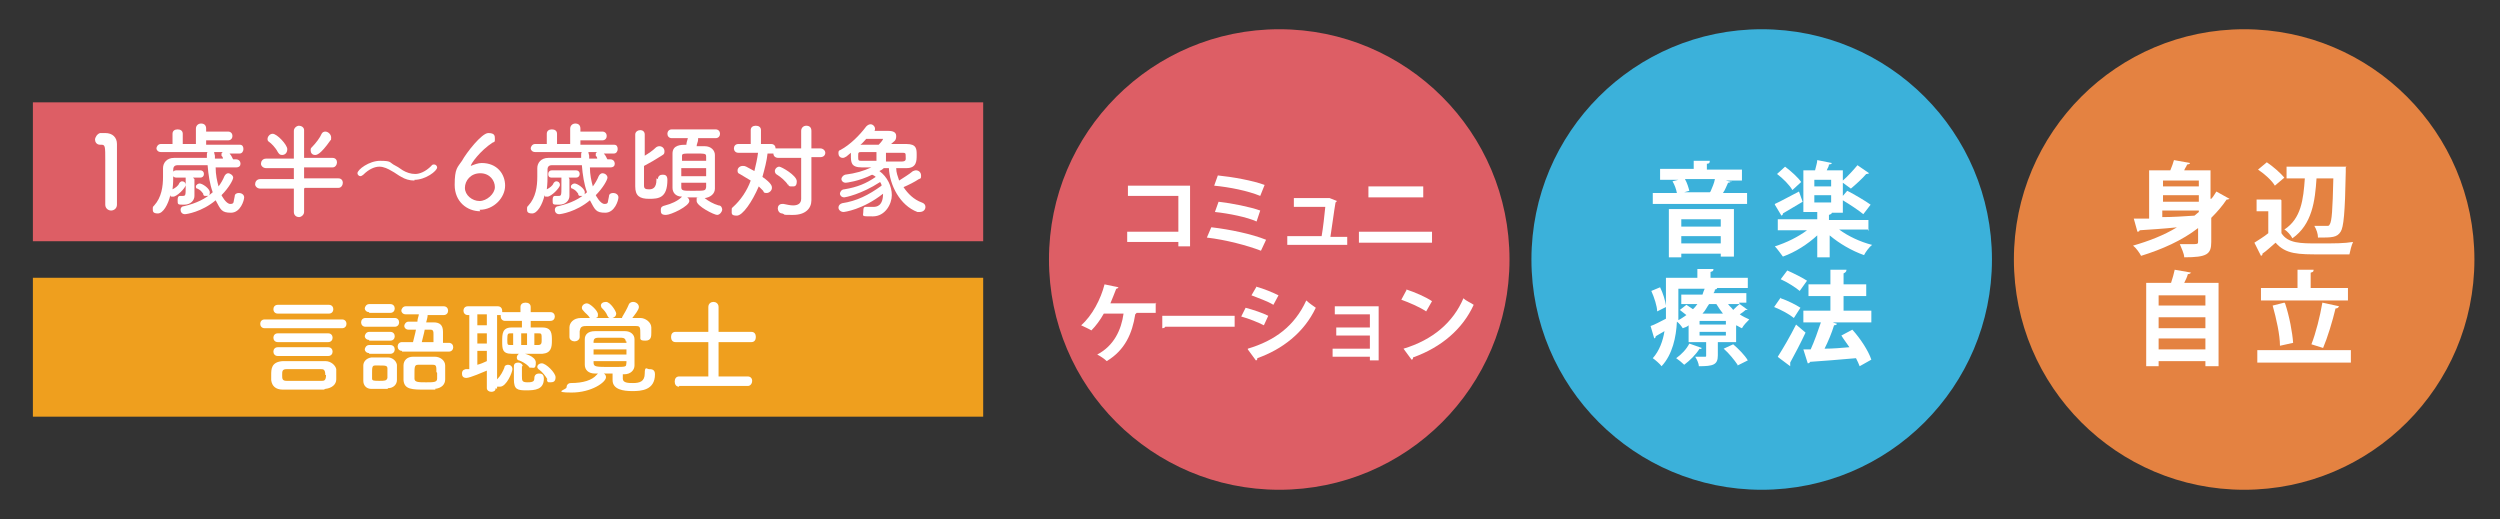 <?xml version="1.0" encoding="UTF-8"?>
<svg xmlns="http://www.w3.org/2000/svg" version="1.1" viewBox="0 0 342 71">
  <rect x="0" y="0" width="342" height="71" fill="#333333" stroke="none"/>
  <defs>
    <style>
      .cls-1 {
        fill: #e48241;
      }

      .cls-2 {
        fill: #fff;
      }

      .cls-3 {
        fill: #dd5e65;
      }

      .cls-4 {
        fill: #ef9f1e;
      }

      .cls-5 {
        fill: #3bb1da;
      }
    </style>
  </defs>
  <!-- Generator: Adobe Illustrator 28.7.8, SVG Export Plug-In . SVG Version: 1.2.0 Build 200)  -->
  <g>
    <g id="_レイヤー_1" data-name="レイヤー_1">
      <rect class="cls-3" x="4.5" y="14" width="130" height="19"/>
      <g>
        <path class="cls-2" d="M15.2,28.8c-.4,0-.8-.3-.8-.8,0-1.3,0-4.3,0-6.1s0-2.1-.5-2.1h-.2c-.5,0-.7-.4-.7-.7s.3-.8.7-.9c.3,0,.4,0,.7,0,1,0,1.6.6,1.6,1.5,0,.2,0,.4,0,.7,0,1.1,0,3,0,5s0,1.8,0,2.6h0c0,.5-.4.8-.8.8Z"/>
        <path class="cls-2" d="M32.1,22.9c-.9,0-1.8,0-2.6,0,0,1,.2,1.9.4,2.6.3-.4.6-.9.8-1.4.1-.2.3-.4.5-.4.3,0,.7.3.7.6s-.6,1.4-1.6,2.4c0,0,.6,1.2,1.2,1.2s.4-.3.6-1c0-.4.3-.5.6-.5s.7.2.7.6-.5,2.1-1.8,2.1-1.4-.4-2.1-1.7c-1.9,1.6-4,1.9-4.2,1.9-.4,0-.6-.3-.6-.6s.2-.5.5-.5c1.7-.4,2.9-1,3.9-1.9-.4-1.1-.6-2.4-.7-3.7-1.4,0-2.8,0-4.1,0-.4,0-.6.2-.6.6s0,.4,0,.7c0,.6,0,1.2-.1,2,.4-.2.8-.5.9-.8.1-.2.3-.3.4-.3.3,0,.5.2.5.5,0,.4-1.2,1.6-1.7,1.6s-.3,0-.4-.2c-.3,1.3-1,2.5-1.7,2.5s-.7-.3-.7-.6,0-.3.2-.5c1-1.1,1.2-2.6,1.2-3.9s0-.9,0-1.2h0c0-.7.5-1.4,1.5-1.4,1.4,0,3,0,4.5,0v-.4s0,0,0,0c0-.2,0-.3.1-.4h-6.4c-.4,0-.6-.3-.6-.5s.2-.6.6-.6h1.6v-1.4c0-.4.3-.6.7-.6s.7.2.7.6v1.4h1.8v-2.1c0-.4.3-.7.7-.7s.7.2.7.7v.4h3c.4,0,.6.3.6.6s-.2.6-.6.6h-3v.6h4.6c.4,0,.5.3.5.6s-.2.6-.5.6h-1.4c.3.3.4.7.5.8h.4c.4,0,.6.3.6.6s-.2.5-.6.5h0ZM26.6,24.5v1.1c0,.3,0,.9,0,1.2h0c0,.6-.5,1.2-1.4,1.2s-.9,0-.9-.6.2-.6.4-.6,0,0,0,0c.1,0,.2,0,.3,0,.4,0,.4-.1.4-1.3s0-.8,0-1.2h-1.3c-.3,0-.5-.2-.5-.5s.2-.5.5-.5h3.3c.3,0,.5.2.5.5s-.2.5-.5.5h-1ZM27.8,26.5c-.3-.4-.4-.5-.8-.7-.2,0-.2-.2-.2-.3,0-.2.3-.4.5-.4.4,0,1.4.7,1.4,1.2s-.2.5-.5.5-.3,0-.4-.2ZM29.3,20.9c0,.1.1.3.1.4v.4h1.1c0-.2-.1-.3-.2-.4,0,0,0-.1,0-.2,0-.1,0-.2.2-.3h-1.2Z"/>
        <path class="cls-2" d="M41.6,25.8v3.2s0,0,0,0c0,.4-.4.7-.7.7s-.7-.2-.7-.7h0s0-3.2,0-3.2h-4.6c-.4,0-.7-.3-.7-.6s.2-.7.7-.7h4.6s0-1.5,0-1.5h-3.8c-.4,0-.7-.3-.7-.6s.2-.7.7-.7h3.8s0-3.8,0-3.8h0c0-.4.4-.7.7-.7s.7.2.7.6h0s0,3.8,0,3.8h3.9c.4,0,.6.3.6.6s-.2.7-.6.7h-3.9s0,1.5,0,1.5h4.7c.4,0,.6.3.6.6s-.2.7-.6.7h-4.6ZM38,20.8c-.3-.6-.9-1.2-1.2-1.4-.2-.1-.2-.3-.2-.4,0-.3.3-.7.7-.7.6,0,2,1.5,2,2.1s-.4.8-.7.8-.4-.1-.6-.4ZM43.1,21.2c-.4,0-.6-.3-.6-.6s0-.3.2-.5c.5-.5,1.1-1.3,1.3-1.8.1-.2.3-.3.5-.3.4,0,.8.4.8.8s0,.3-.1.4c-1.4,2-1.9,2-2.1,2Z"/>
        <path class="cls-2" d="M56.7,24.7c-.7,0-1.3-.2-1.8-.5-.4-.2-.9-.6-1.3-.8-.5-.3-1.1-.6-1.7-.6s-1.4.3-2.2,1.1c-.1.1-.3.2-.4.2-.2,0-.4-.2-.4-.4,0-.5,1.6-1.7,3.1-1.7s1.3.2,1.8.5c.4.2.9.5,1.3.8.5.3,1.1.5,1.7.5s1.4-.3,2.2-1.1c.1-.2.3-.2.4-.2.2,0,.4.2.4.4,0,.5-1.6,1.7-3.1,1.7Z"/>
        <path class="cls-2" d="M65.7,28.9c-1.8,0-3.5-1.3-3.5-3.6s.4-2.4,1-3.3c.6-1.1,2.7-3.8,3.6-3.8s.9.4.9.8,0,.4-.3.5c-1.7,1.1-3,2.9-3,3.2s0,0,0,0,0,0,0,0c.5-.2,1-.4,1.5-.4,2.1,0,3.2,1.5,3.2,3.1s-1.5,3.3-3.5,3.3ZM65.7,23.7c-1.3,0-2.1,1-2.1,2s1,1.8,2,1.8,2.1-1,2.1-1.9-.7-1.9-2-1.9Z"/>
        <path class="cls-2" d="M83.3,22.9c-.9,0-1.8,0-2.6,0,0,1,.2,1.9.4,2.6.3-.4.6-.9.8-1.4.1-.2.3-.4.5-.4.4,0,.7.3.7.6s-.6,1.4-1.6,2.4c0,0,.6,1.2,1.2,1.2s.4-.3.6-1c0-.4.3-.5.6-.5s.7.2.7.6-.5,2.1-1.8,2.1-1.4-.4-2.1-1.7c-1.9,1.6-4,1.9-4.2,1.9-.4,0-.6-.3-.6-.6s.2-.5.5-.5c1.7-.4,2.9-1,3.9-1.9-.4-1.1-.6-2.4-.7-3.7-1.4,0-2.8,0-4.1,0-.4,0-.6.2-.6.6s0,.4,0,.7c0,.6,0,1.2-.1,2,.4-.2.8-.5.9-.8.1-.2.3-.3.4-.3.3,0,.5.2.5.5,0,.4-1.2,1.6-1.7,1.6s-.3,0-.4-.2c-.3,1.3-1,2.5-1.7,2.5s-.7-.3-.7-.6,0-.3.2-.5c1-1.1,1.2-2.6,1.2-3.9s0-.9,0-1.2h0c0-.7.5-1.4,1.5-1.4,1.4,0,3,0,4.5,0v-.4s0,0,0,0c0-.2,0-.3.1-.4h-6.4c-.4,0-.6-.3-.6-.5s.2-.6.6-.6h1.6v-1.4c0-.4.3-.6.7-.6s.7.2.7.6v1.4h1.8v-2.1c0-.4.3-.7.7-.7s.7.2.7.7v.4h3c.4,0,.6.3.6.6s-.2.6-.6.6h-3v.6h4.6c.4,0,.5.3.5.6s-.2.6-.5.6h-1.4c.3.3.4.7.5.8h.4c.4,0,.6.3.6.6s-.2.5-.6.5h0ZM77.9,24.5v1.1c0,.3,0,.9,0,1.2h0c0,.6-.5,1.2-1.4,1.2s-.9,0-.9-.6.2-.6.4-.6,0,0,0,0c.1,0,.2,0,.4,0,.4,0,.4-.1.4-1.3s0-.8,0-1.2h-1.3c-.4,0-.5-.2-.5-.5s.2-.5.5-.5h3.3c.3,0,.5.2.5.5s-.2.5-.5.5h-1ZM79.1,26.5c-.3-.4-.4-.5-.8-.7-.2,0-.2-.2-.2-.3,0-.2.3-.4.5-.4.4,0,1.4.7,1.4,1.2s-.2.5-.5.5-.3,0-.4-.2ZM80.5,20.9c0,.1.1.3.1.4v.4h1.1c0-.2-.1-.3-.2-.4,0,0,0-.1,0-.2,0-.1,0-.2.2-.3h-1.2Z"/>
        <path class="cls-2" d="M90,24.5c0-.4.3-.6.6-.6s.7,0,.7.7c0,2.5-1.2,2.6-2.5,2.6s-1.9-.4-1.9-1.7,0-6.7,0-7.1c0-.4.4-.6.7-.6s.6.2.6.6,0,1.5,0,2.9c.5-.3,1.1-.7,1.5-1.1.1-.1.3-.2.5-.2.4,0,.7.3.7.7s-.1.4-.4.6c-.6.4-1.8,1.1-2.4,1.4,0,1.3,0,2.4,0,2.7,0,.4.2.5.7.5s1-.2,1-1.3v-.2h0ZM95.5,19.1c0,.3-.2.6-.2.9.4,0,.8,0,1.1,0,.9,0,1.4.6,1.4,1.2,0,.7,0,1.5,0,2.3s0,1.7,0,2.3c0,.7-.6,1.2-1.4,1.3,0,0,0,0,0,0,.5.4,1.2.8,1.9,1,.4,0,.5.4.5.6s-.3.7-.7.7-2.8-1.2-2.8-1.9,0-.4.3-.5c-.3,0-.5,0-.8,0s-.6,0-.8,0c.2.1.3.3.3.5,0,.7-2.5,1.9-3.2,1.9s-.7-.3-.7-.7.2-.5.6-.6c.8-.2,1.7-.6,2.2-1.1,0,0,0,0,.1-.1-.9,0-1.3-.6-1.3-1.2,0-.6,0-1.4,0-2.3s0-1.7,0-2.4c0-1.2,1.2-1.2,1.9-1.2,0-.3.1-.5.2-.9h-2.2c-.4,0-.6-.3-.6-.6s.2-.6.6-.6h6c.4,0,.6.3.6.6s-.2.6-.6.6h-2.4ZM96.6,22c0-.2,0-.4,0-.5,0-.5,0-.5-1.7-.5s-1.6,0-1.6.5c0,.2,0,.3,0,.5h3.4ZM96.6,23h-3.4v1.1h3.4v-1.1ZM93.2,25c0,.2,0,.4,0,.6,0,.5.3.5,1.5.5,1.8,0,1.8,0,1.9-.5,0-.2,0-.4,0-.6h-3.3Z"/>
        <path class="cls-2" d="M109.6,21.6h-3.1c-.5,0-.7-.3-.7-.6h0c0,0-.2,0-.3,0h-.5c-.1,1-.4,2.1-.7,3.2,1.3.9,1.3,1.3,1.3,1.5,0,.4-.4.7-.7.7s-.4,0-.5-.3c-.2-.2-.4-.4-.6-.6-.9,2.1-2.2,4-3,4s-.7-.3-.7-.7,0-.3.2-.5c1-.9,1.9-2.2,2.4-3.6-.5-.3-1-.6-1.5-.9-.3-.1-.3-.3-.3-.5,0-.3.3-.6.7-.6s.3,0,1.6.7c.2-.8.4-1.7.5-2.5h-2.7c-.4,0-.6-.3-.6-.6s.2-.6.6-.6h1.7v-1.9c0-.4.3-.6.7-.6s.7.2.7.6v1.9s1.4,0,1.4,0c.4,0,.6.3.6.6h0c0,0,.2,0,.4,0h3.1v-2.4c0-.4.3-.7.7-.7s.7.2.7.7v2.4h1.2c.4,0,.7.3.7.6s-.2.6-.7.6h-1.2v5.9s0,0,0,0c0,1.1-.8,2-2.5,2s-.9,0-1.5-.2c-.4,0-.6-.4-.6-.7s.2-.6.6-.6.1,0,.2,0c.5.1.9.2,1.3.2.7,0,1.1-.3,1.1-.9v-5.7ZM107.8,25.3c-.3-.5-1-1.1-1.5-1.4-.2-.1-.3-.3-.3-.5,0-.3.3-.6.6-.6s2.4,1.2,2.4,2-.4.7-.7.7-.4,0-.5-.3Z"/>
        <path class="cls-2" d="M122.6,23c0,.6.2,1.1.4,1.7.6-.4,1.3-.8,1.9-1.3.1,0,.2-.1.4-.1.4,0,.7.3.7.7s0,.4-.3.5c-.6.4-1.4.8-2.1,1.1.6.9,1.4,1.7,2.5,2.1.3.1.5.3.5.6,0,.4-.3.7-.8.7s-.2,0-.3,0c-2.4-.9-3.8-3.7-3.9-6-.3,0-.5,0-.7,0-.2.2-.4.3-.6.4,1.1.8,1.7,2.1,1.7,3.3s-.9,2.9-2.6,2.9-1.3,0-1.3-.7.2-.6.6-.6.1,0,.2,0c.2,0,.4,0,.6,0,.4,0,1.3-.1,1.3-1.8-2.8,2.2-5.3,2.5-5.4,2.5-.4,0-.7-.3-.7-.6s.2-.5.5-.6c2-.3,3.6-1.1,5.4-2.4,0-.2-.1-.3-.2-.5-2.6,1.7-4.8,2.1-4.9,2.1-.4,0-.6-.3-.6-.5s.2-.6.6-.6c1.8-.3,3-.8,4.3-1.7,0,0-.2-.2-.5-.3-1.8.9-3.5,1.1-3.6,1.1-.4,0-.6-.3-.6-.5s.2-.5.5-.6c1.5-.2,2.5-.5,3.6-1h-1.3c-1.5,0-1.5-.7-1.5-1.7v-.3c-.2.2-.4.3-.6.5-.2.1-.3.2-.5.2-.4,0-.6-.3-.6-.6s0-.4.3-.5c1.3-.7,2.6-2,3.5-3.2.2-.2.4-.3.6-.3.3,0,.6.3.6.6s0,.2-.1.3h0c.5,0,1.2,0,1.7,0s1.3,0,1.3.7-.3.7-.7,1.1c.7,0,1.5,0,2.1,0,1.4,0,1.4.7,1.4,1.5s0,1.8-1.4,1.8h-1ZM119.9,20.8c-.7,0-1.3,0-1.9,0s-.6,0-.6.6,0,.6.6.6,1.2,0,1.9,0v-1.3ZM120.7,19c0,0,0,0-.2,0s-1.4,0-2,0c-.3.3-.5.6-.8.8.8,0,1.6,0,2.5,0,.4-.4.6-.7.6-.8ZM121.1,22.1c.8,0,1.5,0,2.2,0s.6-.3.6-.6c0-.6,0-.6-.6-.6s-1.4,0-2.1,0v1.3Z"/>
      </g>
      <rect class="cls-4" x="4.5" y="38" width="130" height="19"/>
      <g>
        <path class="cls-2" d="M36.2,44.9c-.4,0-.6-.3-.6-.6s.2-.6.6-.6h10.6c.4,0,.6.3.6.6s-.2.6-.6.6h-10.6ZM44.3,53.3c-1,0-1.9,0-2.8,0s-1.8,0-2.8,0c-1,0-1.5-.5-1.6-1.3,0-.2,0-.5,0-.7,0-.8,0-1.8,1.6-1.9,1,0,1.9,0,2.9,0s1.9,0,2.9,0c.8,0,1.4.6,1.5,1.1,0,.2,0,.4,0,.7s0,.5,0,.7c0,.7-.6,1.2-1.5,1.3ZM38,42.9c-.4,0-.6-.3-.6-.6s.2-.6.6-.6h7c.4,0,.6.3.6.6s-.2.6-.6.6h-7ZM38,48.7c-.4,0-.6-.3-.6-.6s.2-.6.6-.6h6.9c.4,0,.6.3.6.6s-.2.6-.6.6h-6.9ZM38,46.8c-.4,0-.6-.3-.6-.6s.2-.6.6-.6h6.9c.4,0,.6.3.6.6s-.2.6-.6.6h-6.9ZM44.5,51.3c0-.8-.3-.8-.6-.8-.7,0-1.4,0-2.1,0s-1.8,0-2.6,0c-.6,0-.6.3-.6.8s0,.8.6.8c.8,0,1.7,0,2.6,0s1.5,0,2.2,0c.3,0,.6,0,.6-.8Z"/>
        <path class="cls-2" d="M50,44.7c-.4,0-.6-.3-.6-.6s.2-.6.6-.6h4c.4,0,.6.3.6.6s-.2.6-.6.6h-4ZM53,53.2c-.3,0-.7,0-1.1,0s-.8,0-1.1,0c-.7,0-1.1-.5-1.1-1.1,0-.3,0-.6,0-.9s0-.8,0-1.2c0-.5.4-1,1.1-1.1.3,0,.7,0,1.1,0s.9,0,1.2,0c.5,0,1.1.4,1.2,1,0,.3,0,.7,0,1.1s0,.7,0,1c0,.6-.5,1.1-1.2,1.1ZM50.5,42.7c-.4,0-.6-.3-.6-.5s.2-.6.6-.6h2.9c.4,0,.6.3.6.6s-.2.6-.6.6h-2.9ZM50.5,46.5c-.4,0-.6-.3-.6-.5s.2-.6.6-.6h2.9c.4,0,.6.3.6.6s-.2.6-.6.6h-2.9ZM50.5,48.3c-.4,0-.6-.3-.6-.5s.2-.6.6-.6h2.9c.4,0,.6.3.6.6s-.2.6-.6.6h-2.9ZM53,51.1c0-.3,0-.5,0-.7,0-.4-.3-.4-1.1-.4s-.4,0-.6,0c-.4,0-.4.3-.4,1.1s0,.5,0,.7c0,.3.3.3,1,.3s1,0,1.1-.4c0-.2,0-.4,0-.7ZM55,48c-.4,0-.6-.3-.6-.6s.2-.6.6-.6h1.5c.1-.5.3-1.1.4-1.7-.3,0-.7,0-1,0h0c-.4,0-.6-.3-.6-.5s.2-.6.6-.6h1.2c0-.4.2-.8.2-1h-1.8c-.4,0-.6-.3-.6-.5s.2-.6.6-.6h5.2c.4,0,.6.3.6.6s-.2.6-.6.6h-2.2c0,.3-.1.6-.2,1,.3,0,.7,0,1,0,.9,0,1.3.4,1.3,1.3s0,1,0,1.5h.8c.4,0,.6.3.6.6s-.2.6-.6.6h-6.4ZM59.6,53.3c-.4,0-.9,0-1.4,0-1.8,0-2.9,0-3-1.3,0-.3,0-.6,0-.9s0-.7,0-1.1c0-.7.5-1.2,1.3-1.2.4,0,.9,0,1.4,0s1.1,0,1.6,0c.7,0,1.4.5,1.4,1.2,0,.4,0,.8,0,1.2s0,.5,0,.7c0,.7-.5,1.2-1.4,1.3ZM59.7,50.9c0-.8,0-1-.5-1-.3,0-.7,0-1,0s-.7,0-1,0c-.5,0-.5.3-.5,1.3s0,.4,0,.6c0,.5.6.5,1.6.5s1.5,0,1.5-.5c0-.2,0-.5,0-.8ZM59.3,46.8c0-.4,0-.8,0-1.1s0-.6-.4-.6h-.8c-.1.6-.3,1.2-.4,1.7h1.6Z"/>
        <path class="cls-2" d="M67.8,53.1c0,.4-.3.5-.6.5s-.6-.2-.6-.5v-2.4c-.5.2-2.3,1-2.8,1s-.6-.3-.6-.6.1-.5.5-.6h.5c0-.1,0-7.4,0-7.4h-.2c-.4,0-.6-.3-.6-.6s.2-.6.6-.6h4.1c.4,0,.6.3.6.6s0,.1,0,.2c0,0,0,0,.2,0h2.3s0-.7,0-.7c0-.4.3-.6.7-.6s.7.2.7.6v.7h2.7c.4,0,.6.3.6.6s-.2.6-.6.6h-2.7s0,.9,0,.9c.5,0,1.1,0,1.6,0,1.3,0,1.3.9,1.3,1.8s-.1,1.7-1.3,1.8c-.6,0-1.3,0-2,0s-1.6,0-2.2,0c-1.3,0-1.3-.7-1.3-1.7s0-1.9,1.3-1.9c.4,0,.9,0,1.4,0v-.9s-2.3,0-2.3,0c-.4,0-.6-.3-.6-.6s0-.1,0-.2c0,0-.1,0-.2,0h-.3v8.8c.5-.5.8-1.1,1-1.6,0-.3.3-.4.5-.4.3,0,.6.2.6.6s-.8,2.4-1.7,2.4-.3,0-.4,0v.3ZM66.6,43h-1.3v1.5h1.3v-1.5ZM66.6,45.6h-1.3v1.4h1.3v-1.4ZM66.6,48h-1.3v1.9c.4-.1.9-.3,1.3-.5v-1.5ZM70.3,45.6h-.4c-.4,0-.5,0-.5.8s0,.8.5.8h.3s0-1.6,0-1.6ZM71.4,50.1c0,.4,0,.9,0,1.3,0,.7,0,.9.8.9s.9-.2.9-.6.3-.6.6-.6.7,0,.7.7c0,1.5-1.2,1.6-2.4,1.6s-1.7-.1-1.7-1.5,0-1.2,0-1.8c0-.4.3-.5.6-.5s.6.2.6.5h0ZM72.3,50.1c-.4-.4-1-.7-1.3-.8-.2,0-.3-.2-.3-.4,0-.3.3-.6.6-.6s2,.4,2,1.3-.3.7-.6.7-.3,0-.4-.2ZM72.1,45.6h-.8v1.6h.8v-1.6ZM73.6,47.2c.5,0,.5-.3.5-.7,0-.9,0-.9-.5-.9h-.5s0,1.6,0,1.6h.5ZM74.9,51.9c-.3-.5-.7-1-1.1-1.3-.2-.1-.3-.3-.3-.4,0-.3.3-.5.6-.5.6,0,1.9,1.3,1.9,1.9s-.3.7-.7.7-.4,0-.5-.4Z"/>
        <path class="cls-2" d="M85.2,51.1c0,.3,0,.5,0,.7,0,.6.8.6,1.4.6.9,0,1.6-.2,1.6-1.3s.3-.6.6-.6.8,0,.8.7c0,2.2-1.9,2.3-3.1,2.3s-2.7-.2-2.7-1.5v-.9h-1.2c.2.1.3.3.3.5,0,.7-2,2.1-4.7,2.1s-.7-.4-.7-.7.2-.6.6-.6c1.7,0,2.9-.4,3.5-1.1,0,0,.2-.2.2-.2h-.4c-.9,0-1.4-.5-1.4-1.2,0-.6,0-1.2,0-1.8s0-1.2,0-1.7c0-.6.4-1.1,1.4-1.1.6,0,1.2,0,1.8,0s1.5,0,2.3,0c.8,0,1.3.5,1.3,1.1,0,.5,0,1.1,0,1.8s0,1.3,0,1.8c0,.6-.5,1.2-1.4,1.2h-.3ZM85.1,43.4c.3-.5.7-1.2.9-1.7.1-.3.4-.4.6-.4.4,0,.8.3.8.7s-.6,1.1-.9,1.5c.4,0,.7,0,1.1,0,.7,0,1.5.6,1.5,1.3,0,.2,0,.4,0,.7,0,.5,0,1.1-.8,1.1s-.7-.2-.7-.6h0c0-1.4,0-1.4-.8-1.4-1.1,0-2.4,0-3.7,0s-2.1,0-2.9,0c-.7,0-.8.2-.9.7v.8h0c0,.4-.4.6-.7.6s-.7-.2-.7-.6c0-.2,0-.4,0-.6s0-.4,0-.7c0-.6.5-1.3,1.6-1.3.4,0,.8,0,1.2,0,0,0,0,0,0,0-.3-.5-.6-.6-.9-1-.1-.1-.2-.2-.2-.4,0-.3.3-.6.7-.6s1.5,1,1.5,1.5-.1.4-.3.5c.6,0,1.3,0,1.9,0-.1,0-.2-.1-.3-.3-.2-.5-.5-.8-.8-1.1,0,0-.1-.2-.1-.3,0-.3.3-.5.7-.5.6,0,1.4,1.3,1.4,1.6s-.2.5-.5.6h1.3ZM85.7,47.8h-4.5v.7h4.5s0-.7,0-.7ZM85.6,46.7c0-.3-.2-.5-.6-.5-.6,0-1.4,0-2,0s-.9,0-1.2,0c-.4,0-.6.2-.6.5v.2s4.5,0,4.5,0v-.2ZM81.2,49.4v.2c0,.6.3.6,2.5.6s1.9,0,2-.6c0,0,0-.1,0-.2h-4.5Z"/>
        <path class="cls-2" d="M92.9,52.9c-.4,0-.6-.3-.6-.7s.2-.7.6-.7h4s0-4.7,0-4.7h-4.5c-.4,0-.6-.3-.6-.7s.2-.7.6-.7h4.5s0-3.4,0-3.4c0-.5.4-.7.7-.7s.7.2.7.7v3.4s4.5,0,4.5,0c.4,0,.6.3.6.7s-.2.7-.6.7h-4.5s0,4.7,0,4.7h4c.4,0,.6.3.6.6s-.2.7-.6.7h-9.4Z"/>
      </g>
      <circle class="cls-3" cx="175" cy="35.5" r="31.5"/>
      <g>
        <path class="cls-2" d="M162.8,25.4v8.3h-1.6v-.6h-7v-1.4h7v-4.9h-6.9v-1.4h8.5Z"/>
        <path class="cls-2" d="M165.8,31.1c2.5.3,5.4.9,7.4,1.7l-.7,1.5c-1.8-.7-4.8-1.5-7.4-1.8l.6-1.4ZM166.6,24c2,.2,4.8.7,6.4,1.3l-.6,1.5c-1.7-.7-4.2-1.2-6.3-1.4l.5-1.4ZM166.7,27.6c1.8.2,4.3.7,5.7,1.2l-.5,1.5c-1.3-.6-3.8-1.1-5.7-1.3l.5-1.4Z"/>
        <path class="cls-2" d="M184.3,32.3v1.2h-8.2v-1.2h4.7c.2-1.1.4-3,.5-4h-4.3v-1.2h4.9c0,0,1,.4,1,.4,0,0-.1.1-.2.2-.2,1.1-.5,3.5-.7,4.7h2.3Z"/>
        <path class="cls-2" d="M195.9,31.7v1.5h-10v-1.5h10ZM194.7,25.5v1.5h-7.5v-1.5h7.5Z"/>
        <path class="cls-2" d="M158.1,41.4v1.4h-2.6c0,0-.1.1-.2.2-.4,2.6-1.4,4.9-3.9,6.4-.3-.3-.9-.7-1.3-.9,2.3-1.2,3.3-3.4,3.6-5.6h-2.7c-.5.9-1.1,1.7-1.7,2.3-.3-.2-1-.5-1.4-.7,1.5-1.3,2.7-3.6,3.2-5.6l1.9.4c0,.1-.2.2-.3.2-.2.5-.5,1.3-.8,2h6.3Z"/>
        <path class="cls-2" d="M158.9,43.2h10v1.5h-9.5c0,.1-.2.2-.4.2v-1.7Z"/>
        <path class="cls-2" d="M170.4,42.1c1.1.3,2.3.7,3.1,1.1l-.6,1.3c-.8-.4-2-.9-3.1-1.2l.6-1.2ZM170.7,47.7c3.7-1.1,6.4-3.1,8-6.6.3.3,1,.8,1.3,1-1.6,3.4-4.6,5.7-8,6.9,0,.1,0,.3-.2.3l-1.1-1.5ZM171.8,39.2c1.1.3,2.3.8,3.1,1.2l-.7,1.3c-.8-.5-2-.9-3-1.3l.7-1.2Z"/>
        <path class="cls-2" d="M188.6,41.9v7.4h-1.2v-.5h-5.1v-1.1h5.1v-1.8h-4.6v-1.1h4.6v-1.8h-4.8v-1.1h6Z"/>
        <path class="cls-2" d="M192.4,39.6c1.2.4,2.6,1,3.5,1.6l-.8,1.4c-.9-.6-2.3-1.2-3.4-1.6l.7-1.3ZM192,47.7c4-1.2,6.8-3.6,8.2-6.9.4.4,1,.6,1.4.9-1.5,3.3-4.4,5.8-8.3,7.2,0,.1,0,.3-.2.3l-1.1-1.5Z"/>
      </g>
      <circle class="cls-5" cx="241" cy="35.5" r="31.5"/>
      <g>
        <path class="cls-2" d="M236.8,24.8c0,.1-.2.2-.4.2-.2.4-.4,1-.7,1.4h3.3v1.5h-12.9v-1.5h3.3c-.1-.5-.3-1.1-.6-1.6l.8-.2h-2.5v-1.5h4.6v-1.1h2.2c0,.3-.1.4-.4.4v.8h4.8v1.5h-2.2l.8.2ZM228.3,35.1v-6.5h8.9v6.5h-1.8v-.4h-5.4v.5h-1.7ZM235.4,30h-5.4v1h5.4v-1ZM230,33.3h5.4v-1h-5.4v1ZM234,26.2c.2-.5.5-1.1.6-1.7h-4.1c.3.5.5,1.2.6,1.6l-.7.2h3.9-.4Z"/>
        <path class="cls-2" d="M255.7,31.4h-4.1c1.2.9,2.9,1.7,4.5,2.1-.4.3-.9,1-1.1,1.4-1.7-.6-3.4-1.6-4.7-2.7v3h-1.7v-3c-1.3,1.2-3,2.3-4.7,2.9-.3-.4-.8-1.1-1.1-1.4,1.6-.5,3.2-1.3,4.4-2.2h-4v-1.5h5.4v-1h-1.9v-5.7h1.6c.1-.5.3-1,.3-1.4l2,.4c0,.1-.2.2-.4.2,0,.3-.2.5-.3.8h2.2v1.4c.7-.6,1.5-1.5,2-2.1l1.6,1.1c0,0-.2.1-.3.1s0,0-.1,0c-.5.6-1.5,1.5-2.1,2l-1.1-.8v1.8l.6-.7c1,.5,2.5,1.4,3.2,1.9l-1,1.3c-.6-.5-1.8-1.3-2.8-1.9v1.7h-1.5c0,.1-.1.2-.4.3v.7h5.4v1.5ZM242.8,27.9c.9-.4,2.1-1.1,3.3-1.7l.5,1.4c-1,.6-2,1.2-2.7,1.6,0,.1,0,.2-.2.3l-.9-1.5ZM244.2,22.8c.8.6,1.8,1.5,2.2,2.1l-1.2,1.1c-.4-.7-1.3-1.6-2.1-2.2l1.1-1ZM250.5,25.5v-.9h-2.3v.9h2.3ZM248.2,26.7v1h2.3v-1h-2.3Z"/>
        <path class="cls-2" d="M238,41.6l1.1.8c0,0-.1,0-.2,0s0,0-.1,0c-.2.2-.5.4-.8.6.4.3.9.5,1.3.7-.3.3-.8.8-1,1.2-.3-.1-.5-.3-.8-.4v2.3h-2.5v1.8c0,1.3-.6,1.5-2.6,1.5,0-.4-.3-1-.5-1.3.5,0,1.1,0,1.3,0s.2,0,.2-.2v-1.8h-2.4v-2.3c-.2.2-.5.3-.8.4-.2-.3-.5-.7-.8-.9-.1,2.1-.6,4.5-2.1,6.1-.2-.3-.9-.9-1.2-1.1.9-1,1.4-2.4,1.6-3.7l-1.2.7c0,.1,0,.2-.2.3l-.5-1.7c.6-.2,1.3-.6,2.1-1,0-.4,0-.7,0-1.1v-.5l-1.2.6c0-.7-.4-1.9-.8-2.8l1.2-.5c.4.8.7,1.8.8,2.5v-3.8h4.3v-1.2h2.2c0,.3-.1.3-.4.4v.8h5.1v1.4h-4.9s.7,0,.7,0c0,.1-.1.2-.3.2,0,.2-.1.4-.2.5h4.5v1.3h-1ZM232.8,47.6c0,.1-.2.2-.3.1-.5.8-1.3,1.6-2.1,2.2-.3-.3-.8-.7-1.1-.9.7-.5,1.4-1.2,1.8-2l1.7.6ZM229.6,39.5v3.1c0,.4,0,.8,0,1.2.4-.2.8-.5,1.1-.7-.3-.2-.6-.5-.9-.7l.9-.7c.3.2.6.4.9.6.2-.2.4-.4.6-.7h-2.2v-1.3h2.9c.1-.3.2-.6.3-.8h-3.6ZM236.1,44.4v-.5h-3.6v.5h3.6ZM236.1,45.9v-.5h-3.6v.5h3.6ZM235.7,42.9c-.3-.4-.6-.8-.9-1.3h-1c-.3.4-.5.9-.9,1.3h2.7ZM237.7,49.9c-.4-.6-1.2-1.6-1.9-2.2l1.3-.6c.7.6,1.6,1.5,2,2.2l-1.4.7ZM236.4,41.6c.2.3.5.5.7.8.3-.3.6-.6.9-.8h-1.6Z"/>
        <path class="cls-2" d="M243.6,40.8c.9.3,2.1.9,2.7,1.3l-.9,1.4c-.6-.5-1.7-1.1-2.7-1.5l.9-1.3ZM243.2,48.8c.7-1.1,1.7-2.8,2.5-4.4,1.2,1,1.2,1,1.3,1.1-.7,1.5-1.5,3-2.1,4.1,0,0,0,.2,0,.3s0,.2,0,.2l-1.6-1.2ZM244.5,37c.9.4,2.1,1,2.7,1.4l-1,1.4c-.6-.5-1.7-1.2-2.6-1.6l.9-1.2ZM256,42.5v1.6h-5.3l.6.2c0,.1-.2.2-.4.2-.3,1-.8,2.2-1.3,3.2,1.1,0,2.3-.1,3.4-.2-.4-.6-.8-1.1-1.1-1.6l1.5-.8c1.1,1.2,2.2,2.9,2.6,4.1l-1.6.9c-.1-.3-.3-.7-.5-1.1-2.3.2-4.7.4-6.3.5,0,.1-.1.2-.3.2l-.6-1.9h1c.5-1.1,1-2.5,1.4-3.7h-2.4v-1.6h3.7v-2h-3v-1.6h3v-2h2.2c0,.3-.2.4-.4.5v1.5h3.1v1.6h-3.1v2h3.9Z"/>
      </g>
      <circle class="cls-1" cx="307" cy="35.5" r="31.5"/>
      <g>
        <path class="cls-2" d="M302.5,27.2c.3-.3.5-.7.7-1l1.8,1c0,0-.2.1-.3.1s0,0-.1,0c-.6.9-1.3,1.7-2.1,2.5v3.3c0,1.7-.6,2.1-3.7,2.1,0-.5-.4-1.3-.6-1.8.5,0,1,0,1.4,0,1.1,0,1.1,0,1.1-.4v-1.8c-2.2,1.7-4.9,2.9-7.8,3.8-.2-.4-.7-1.1-1.1-1.4,2.1-.6,4.2-1.4,6-2.5-1.9.2-3.7.3-5.1.4,0,.1-.1.2-.3.2l-.5-1.8c.6,0,1.3,0,2.1,0v-6.6h2.9c.2-.5.4-1,.5-1.4l2.2.4c0,.1-.2.2-.4.2-.1.3-.3.5-.4.8h3.6v3.9ZM300.8,24.7h-4.9v.8h4.9v-.8ZM300.8,27.6v-.9h-4.9v.9h4.9ZM295.8,28.8v.9c1.4,0,2.9-.1,4.4-.2.2-.2.4-.3.6-.5v-.2h-4.9Z"/>
        <path class="cls-2" d="M312.1,27.4v4.5c.9,1.4,2.6,1.4,5,1.4s3.5,0,4.8-.2c-.2.4-.4,1.2-.5,1.7-1,0-2.5,0-3.9,0-3.1,0-4.8,0-6.2-1.6-.6.5-1.2,1.1-1.8,1.5,0,.2,0,.2-.2.3l-.9-1.8c.6-.4,1.3-.8,1.9-1.3v-3h-1.6v-1.6h3.3ZM310.1,22.2c.9.6,1.9,1.5,2.4,2.1l-1.3,1.1c-.4-.7-1.4-1.6-2.3-2.2l1.2-1ZM320.9,22.9c0,.2,0,.4,0,.6-.1,5.7-.3,7.6-.7,8.2-.5.8-1.2.8-3.1.8,0-.5-.2-1.1-.5-1.6.7,0,1.2,0,1.6,0s.4,0,.5-.2c.3-.4.4-2,.5-6.3h-2.3c-.2,3.1-.6,6.3-3.3,8.2-.2-.4-.7-1-1.1-1.2,2.3-1.5,2.6-4.1,2.8-7h-2.5v-1.6h7.3s.9,0,.9,0Z"/>
        <path class="cls-2" d="M299.7,37.3c0,.1-.2.2-.4.2-.1.4-.3.8-.5,1.2h4.7v11.4h-1.8v-.7h-6.4v.7h-1.7v-11.4h3.4c.2-.6.4-1.3.5-1.8l2.3.4ZM301.7,40.4h-6.4v1.4h6.4v-1.4ZM301.7,43.4h-6.4v1.5h6.4v-1.5ZM295.3,47.8h6.4v-1.5h-6.4v1.5Z"/>
        <path class="cls-2" d="M308.8,47.9h12.8v1.7h-12.8v-1.7ZM321.2,39.4v1.7h-11.9v-1.7h5v-2.5h2.2c0,.3-.1.3-.4.4v2.1h5.2ZM312.6,41.5c.6,1.8,1,4,1.1,5.4,0,0,0,0-1.8.4,0-1.5-.5-3.7-1-5.5l1.6-.4ZM319.9,42c0,.1-.2.2-.4.2-.4,1.7-1.1,4-1.7,5.4l-1.6-.5c.6-1.5,1.2-3.9,1.5-5.7l2.3.5Z"/>
      </g>
    </g>
  </g>
</svg>